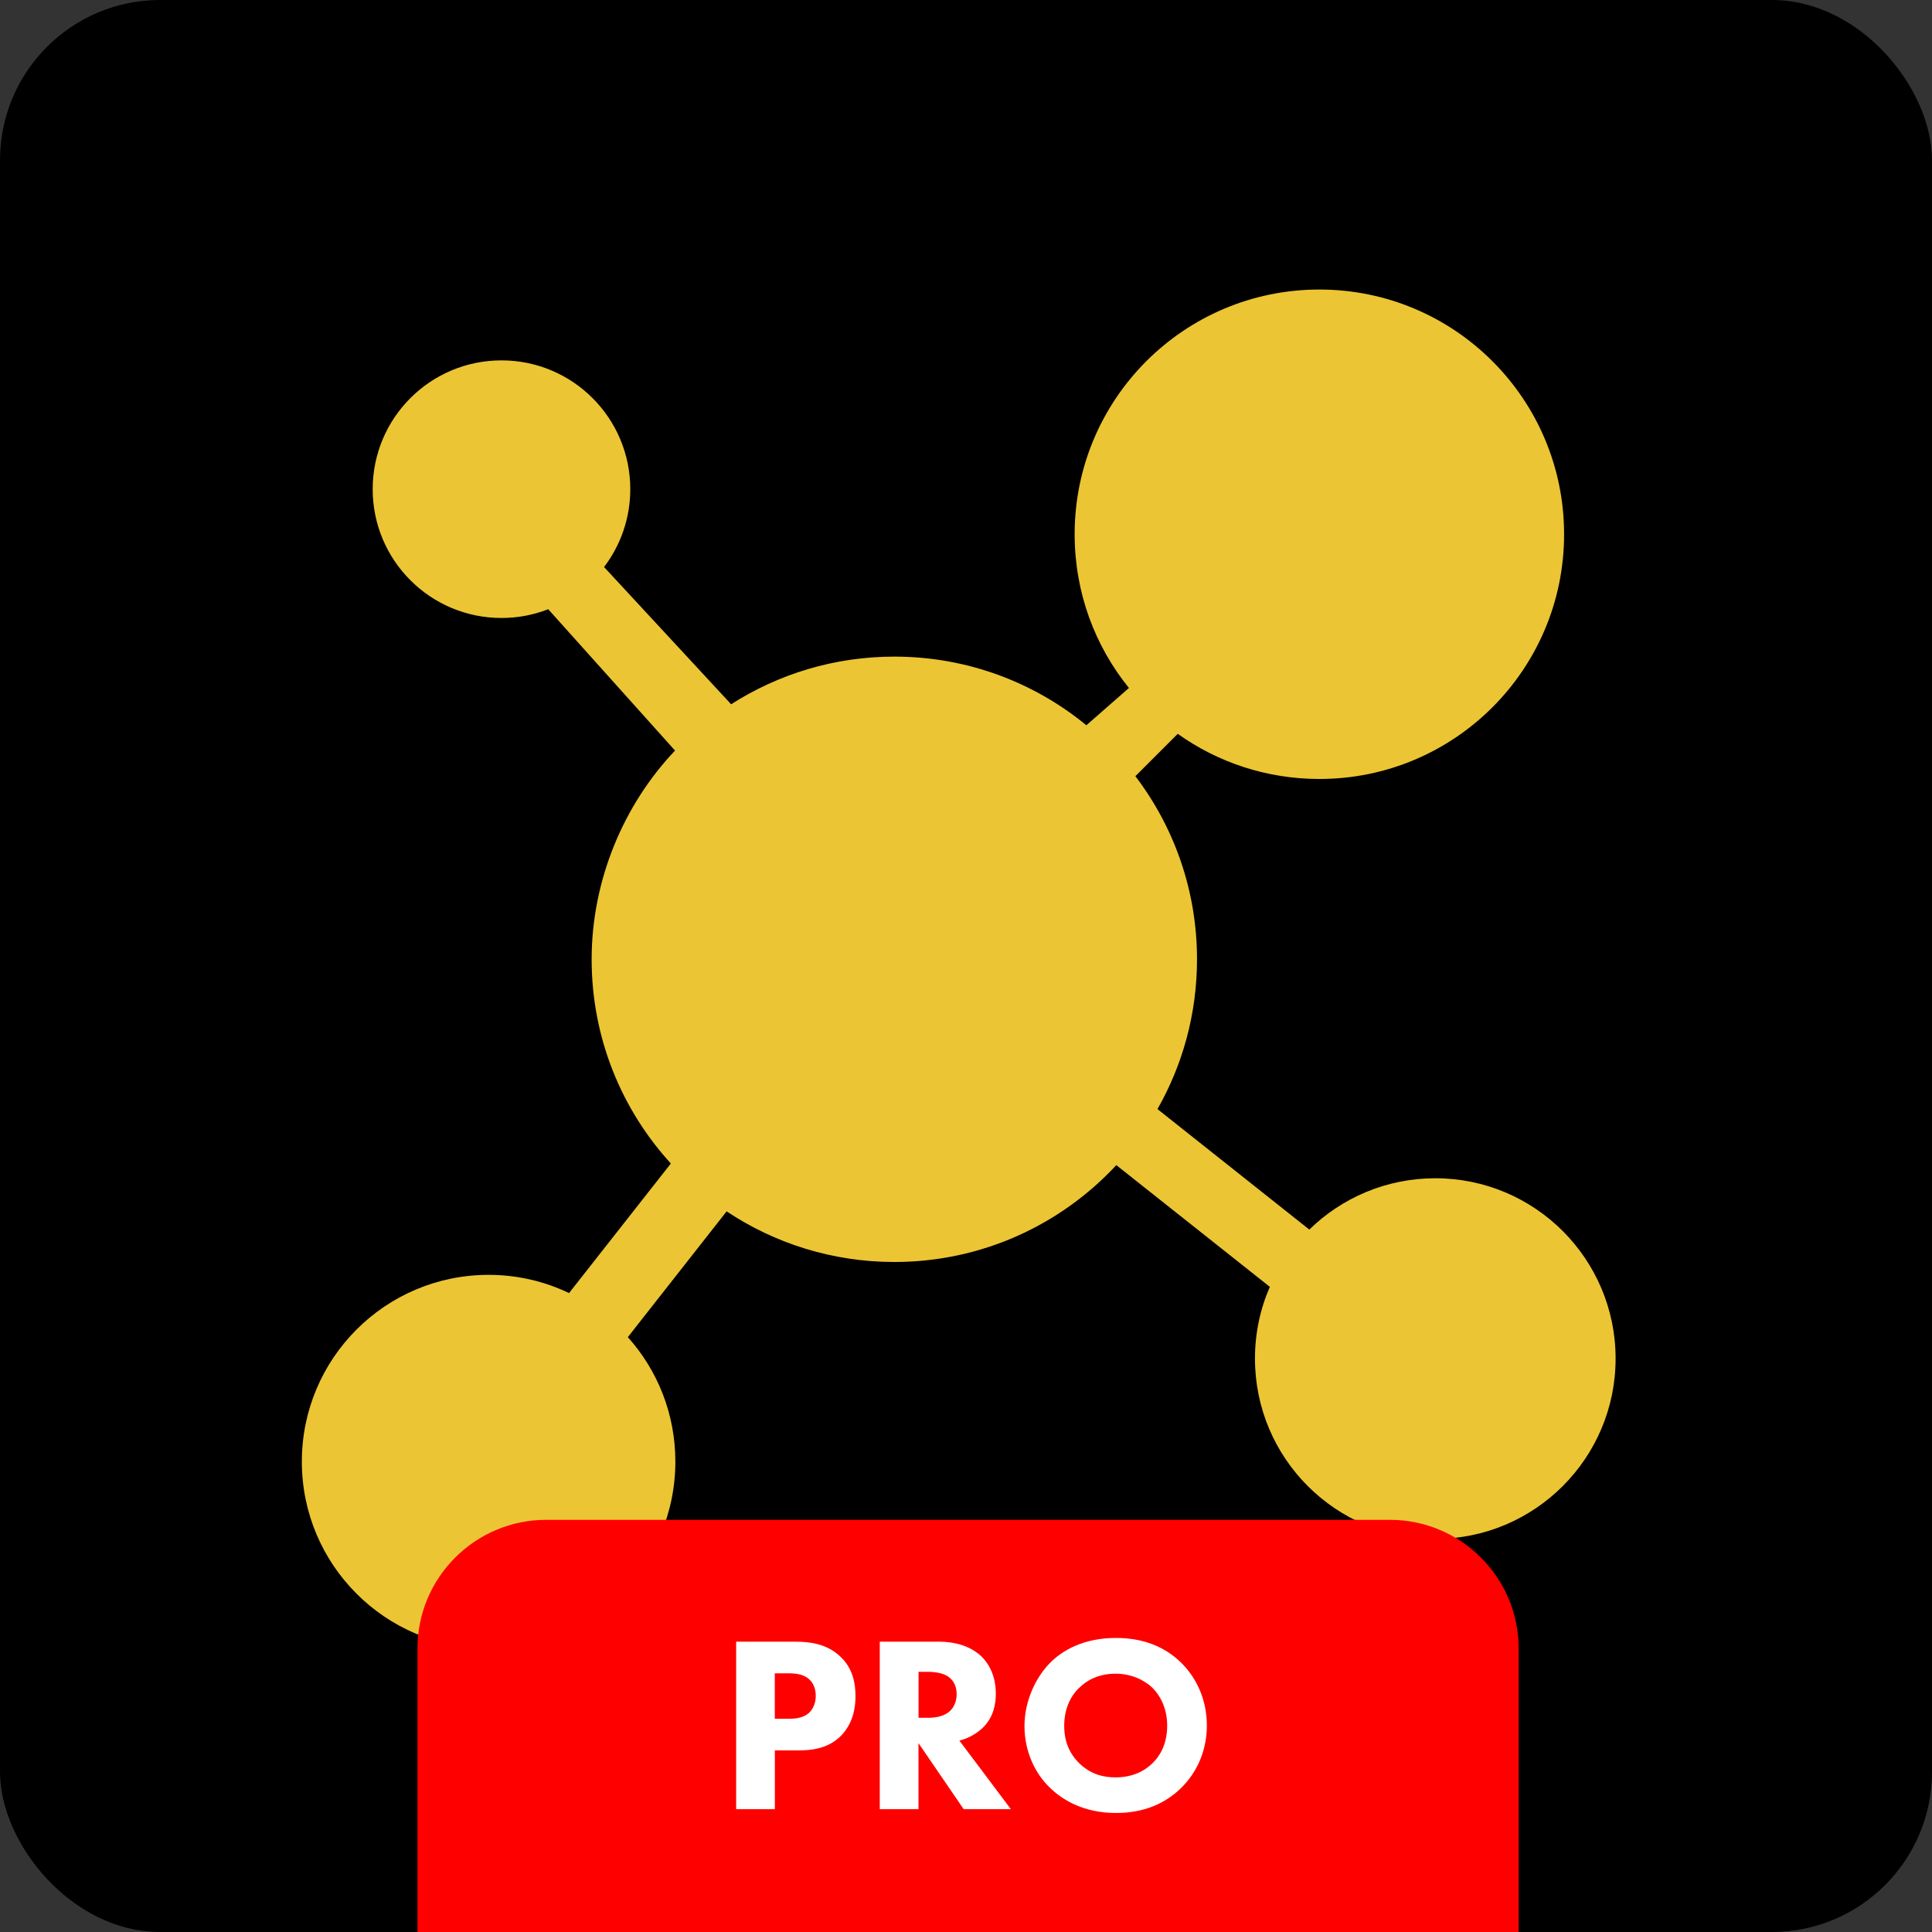 <?xml version="1.0" encoding="UTF-8"?><svg id="Layer_2" xmlns="http://www.w3.org/2000/svg" viewBox="0 0 300 300"><rect x="0" y="0" width="300" height="300" fill="#333333" stroke="none"/><defs><style>.cls-1{fill:#fff;}.cls-2{fill:#ecc534;}.cls-3{fill:red;}</style></defs><g id="Layer_1-2"><g><rect width="300" height="300" rx="24.87" ry="24.87"/><path class="cls-2" d="M250.87,210.96c0,15.46-12.54,28-28,28s-28-12.54-28-28c0-3.96,.82-7.73,2.31-11.14l-23.84-18.9c-8.59,9.25-20.85,15.04-34.47,15.04-9.63,0-18.59-2.9-26.04-7.86l-15.34,19.53c4.6,5.13,7.38,11.9,7.38,19.33,0,16.02-12.98,29-29,29s-29-12.98-29-29,12.98-29,29-29c4.47,0,8.71,1.01,12.49,2.83l15.81-20.12c-7.64-8.36-12.3-19.49-12.3-31.71s4.93-23.98,12.95-32.41l-19.69-21.95c-2.25,.88-4.7,1.36-7.26,1.36-11.05,0-20-8.95-20-20s8.95-20,20-20,20,8.95,20,20c0,4.54-1.52,8.73-4.07,12.09l19.73,21.31c7.32-4.68,16.01-7.4,25.34-7.4,11.32,0,21.71,4,29.82,10.66l6.61-5.79c-5.28-6.52-8.43-14.82-8.43-23.87,0-20.99,17.01-38,38-38s38,17.01,38,38-17.01,38-38,38c-8.2,0-15.79-2.59-21.99-7.01l-6.58,6.58c6.01,7.9,9.57,17.75,9.57,28.43,0,8.46-2.23,16.4-6.14,23.26h0s23.58,18.71,23.58,18.71c5.05-4.93,11.95-7.97,19.56-7.97,15.46,0,28,12.54,28,28Z"/><path class="cls-3" d="M84.82,236H215.82c11.04,0,20,8.96,20,20v44H64.82v-44c0-11.04,8.96-20,20-20Z"/><g><path class="cls-1" d="M123.47,254.92c2.26,0,4.76,.31,6.83,2.14,2.22,1.95,2.54,4.52,2.54,6.32,0,3.28-1.25,5.11-2.22,6.12-2.07,2.11-4.8,2.3-6.63,2.3h-3.67v9.13h-6.01v-26.01h9.17Zm-3.16,11.97h2.14c.82,0,2.26-.04,3.24-.98,.55-.55,.98-1.44,.98-2.57s-.39-1.99-.98-2.54c-.9-.86-2.18-.97-3.35-.97h-2.03v7.06Z"/><path class="cls-1" d="M145.74,254.92c3.31,0,5.38,1.09,6.63,2.26,1.09,1.05,2.26,2.92,2.26,5.81,0,1.64-.35,3.67-2.03,5.3-.9,.86-2.18,1.64-3.63,1.99l8,10.65h-7.33l-7.02-10.26v10.26h-6.01v-26.01h9.13Zm-3.12,11.82h1.37c1.09,0,2.57-.12,3.59-1.13,.43-.43,.97-1.25,.97-2.54,0-1.48-.7-2.26-1.21-2.65-.97-.74-2.54-.82-3.31-.82h-1.4v7.14Z"/><path class="cls-1" d="M183.34,258.12c2.46,2.38,4.06,5.81,4.06,9.83,0,3.47-1.25,7.02-4.06,9.75-2.42,2.34-5.69,3.82-10.06,3.82-4.88,0-8.19-1.95-10.14-3.82-2.5-2.34-4.06-5.85-4.06-9.67s1.68-7.53,4.02-9.87c1.75-1.76,4.99-3.82,10.18-3.82,4.06,0,7.45,1.25,10.06,3.78Zm-15.79,3.98c-1.13,1.09-2.3,3-2.3,5.89,0,2.38,.78,4.29,2.38,5.85,1.68,1.6,3.55,2.15,5.58,2.15,2.65,0,4.52-.98,5.77-2.22,1.01-.97,2.26-2.81,2.26-5.81,0-2.69-1.09-4.68-2.26-5.85-1.29-1.25-3.35-2.22-5.73-2.22s-4.29,.82-5.69,2.22Z"/></g></g></g></svg>